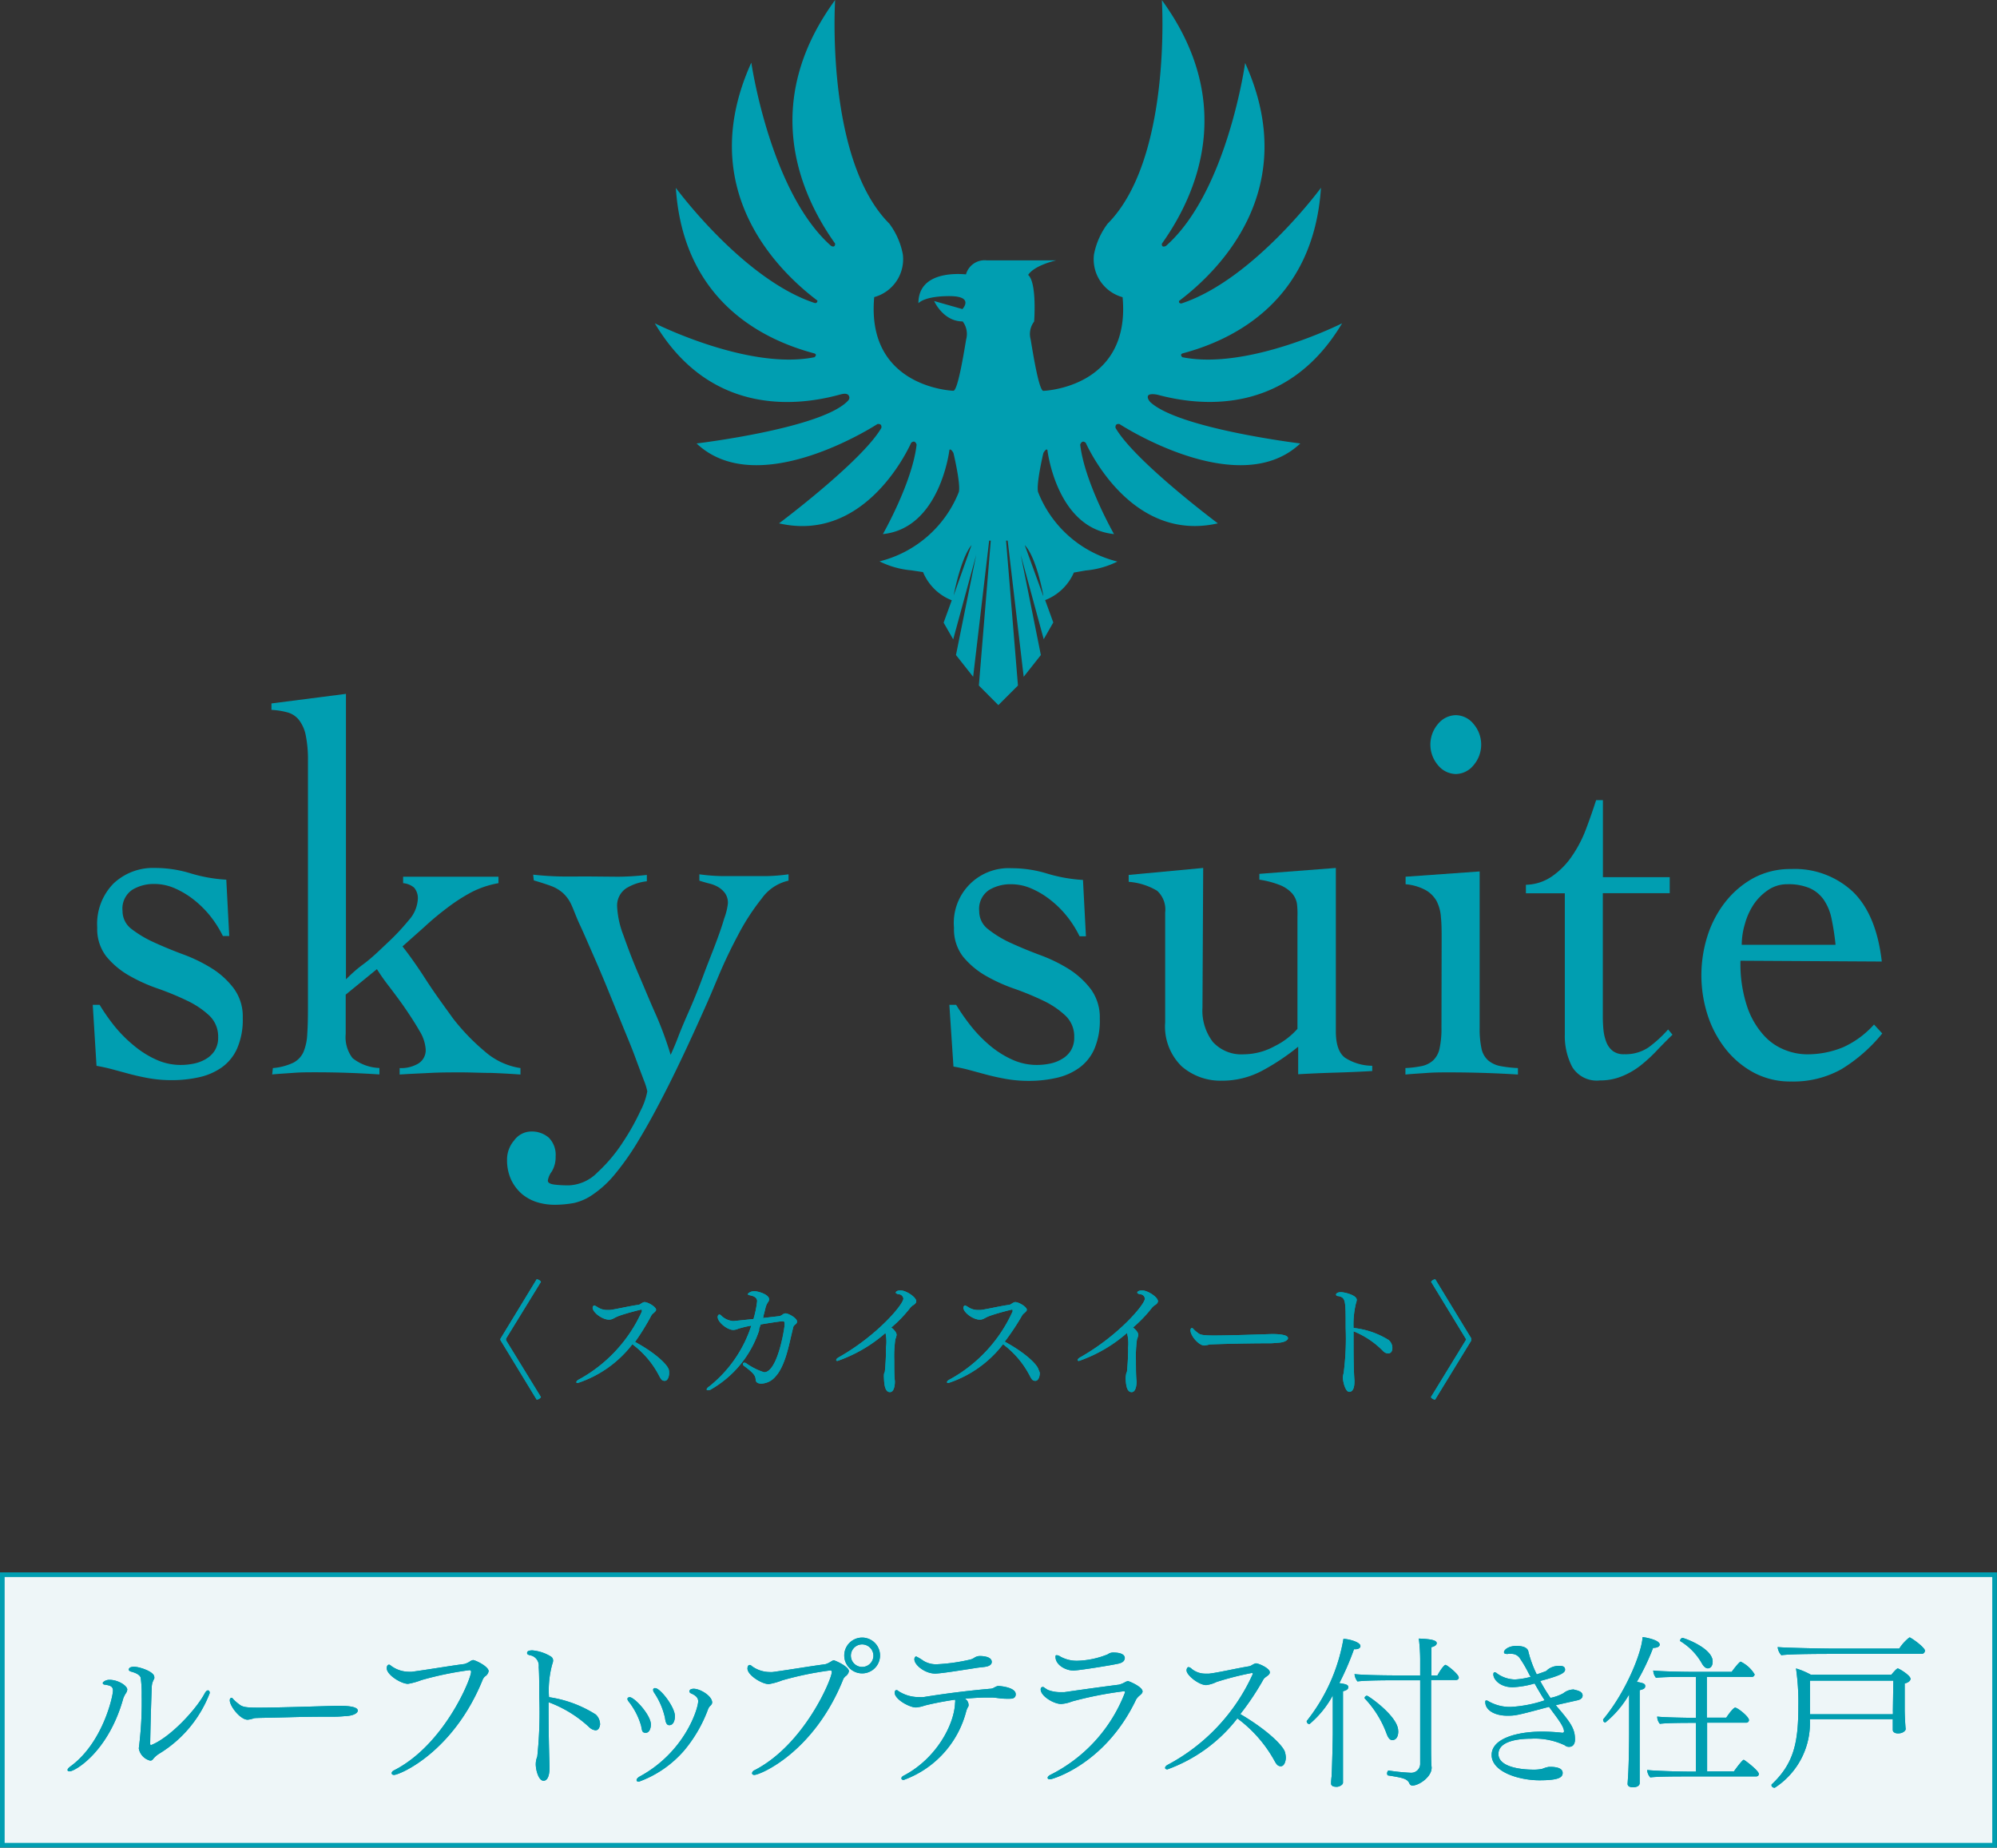 <svg xmlns="http://www.w3.org/2000/svg" viewBox="0 0 223.27 206.53"><rect x="0" y="0" width="223.27" height="206.53" fill="#333333" stroke="none"/><defs><style>.cls-1{fill:#009eb1;}.cls-2{fill:#eef6f8;stroke:#009eb1;stroke-miterlimit:10;stroke-width:0.52px;}</style></defs><g id="レイヤー_2" data-name="レイヤー 2"><g id="レイヤー"><path class="cls-1" d="M10.37,112.32h.77a21.92,21.92,0,0,0,1.71,2.44A15.19,15.19,0,0,0,15,116.9a10.71,10.71,0,0,0,2.45,1.54,6.59,6.59,0,0,0,2.78.6,7.19,7.19,0,0,0,1.44-.15,4.24,4.24,0,0,0,1.34-.51,2.87,2.87,0,0,0,1-.95,2.71,2.71,0,0,0,.38-1.48,3.23,3.23,0,0,0-1-2.44,9.76,9.76,0,0,0-2.48-1.66,31.06,31.06,0,0,0-3.24-1.34A18.53,18.53,0,0,1,14.35,109a9.1,9.1,0,0,1-2.48-2.11,5,5,0,0,1-1-3.21,6.44,6.44,0,0,1,1.83-4.93,6.42,6.42,0,0,1,4.6-1.73,13.48,13.48,0,0,1,4,.6,17.11,17.11,0,0,0,4,.71l.33,6.3h-.71a12.46,12.46,0,0,0-1.36-2.17,11.38,11.38,0,0,0-1.83-1.84,9.75,9.75,0,0,0-2.15-1.31,5.7,5.7,0,0,0-2.34-.5,4.61,4.61,0,0,0-2.45.65,2.54,2.54,0,0,0-1.09,2.38,2.51,2.51,0,0,0,1,2,12.5,12.5,0,0,0,2.48,1.48c1,.46,2.06.9,3.24,1.34a17.38,17.38,0,0,1,3.24,1.57,9.12,9.12,0,0,1,2.48,2.26,5.27,5.27,0,0,1,1,3.3,8,8,0,0,1-.63,3.41,5.14,5.14,0,0,1-1.71,2.11,7,7,0,0,1-2.53,1.1,13.85,13.85,0,0,1-3.08.33,14.57,14.57,0,0,1-2.51-.21c-.8-.14-1.55-.31-2.26-.5l-2-.54c-.62-.16-1.16-.27-1.63-.35Z"/><path class="cls-1" d="M30.51,119.39a6.65,6.65,0,0,0,2.26-.59,2.5,2.5,0,0,0,1.15-1.19,5.77,5.77,0,0,0,.43-2c.06-.81.08-1.81.08-3V85.05a13.57,13.57,0,0,0-.24-2.82,4.15,4.15,0,0,0-.74-1.72,2.46,2.46,0,0,0-1.28-.87,8.36,8.36,0,0,0-1.82-.29v-.72l8.33-1.07v31.91c.4-.39,1-1,1.94-1.69s1.79-1.53,2.69-2.38a25.52,25.52,0,0,0,2.4-2.55,3.85,3.85,0,0,0,1-2.29,1.82,1.82,0,0,0-.41-1.34,2.19,2.19,0,0,0-1.23-.5V98H55.73v.72a10.68,10.68,0,0,0-3,1A20,20,0,0,0,50,101.48a31.42,31.42,0,0,0-2.53,2.11L45,105.79q1.26,1.6,2.67,3.8c.95,1.47,2,2.89,3,4.28a24,24,0,0,0,3.52,3.65,7.79,7.79,0,0,0,4,1.87v.72q-1.64-.12-3.3-.18c-1.1,0-2.22-.06-3.35-.06s-2.3,0-3.43.06-2.27.1-3.43.18v-.72a3.76,3.76,0,0,0,1.91-.41,1.75,1.75,0,0,0,1-1.73,4.48,4.48,0,0,0-.68-2c-.46-.81-1-1.64-1.58-2.49s-1.21-1.68-1.83-2.5a22.84,22.84,0,0,1-1.36-1.93l-3.49,2.85v4.4a3.84,3.84,0,0,0,.77,2.7,5.1,5.1,0,0,0,3,1.1v.72q-1.8-.12-3.57-.18t-3.57-.06c-.84,0-1.64,0-2.42.06s-1.59.1-2.43.18Z"/><path class="cls-1" d="M59.61,97.77c1.09.12,2.1.18,3,.2s2,0,3.07,0L69,98c1.12,0,2.23-.08,3.32-.2v.71a5.56,5.56,0,0,0-2.29.77A2.32,2.32,0,0,0,69,101.39a10.23,10.23,0,0,0,.71,3.18c.47,1.33,1,2.75,1.66,4.28s1.29,3.08,2,4.66a40.47,40.47,0,0,1,1.61,4.4c.18-.4.46-1,.84-2s.82-2,1.31-3.12,1-2.39,1.47-3.66.95-2.45,1.37-3.56.76-2.08,1-2.91a7,7,0,0,0,.41-1.67,1.86,1.86,0,0,0-.3-1.12,2.56,2.56,0,0,0-.74-.69,3.58,3.58,0,0,0-1-.41c-.4-.1-.78-.21-1.15-.33v-.71a21.22,21.22,0,0,0,2.51.2c.84,0,1.69,0,2.56,0s1.65,0,2.45,0a20.73,20.73,0,0,0,2.45-.2v.71a5,5,0,0,0-3,2,25.31,25.31,0,0,0-2.67,4.13c-.82,1.54-1.54,3.06-2.16,4.54s-1.09,2.59-1.41,3.3q-2.3,5.18-4.14,8.85c-1.24,2.46-2.35,4.51-3.35,6.15a29.46,29.46,0,0,1-2.73,3.9,11.61,11.61,0,0,1-2.34,2.16,6,6,0,0,1-2.18,1,12.16,12.16,0,0,1-2.2.2,6.76,6.76,0,0,1-1.94-.29,5,5,0,0,1-1.69-.92,4.9,4.9,0,0,1-1.2-1.58,5.23,5.23,0,0,1-.46-2.26,3.26,3.26,0,0,1,.79-2.14,2.39,2.39,0,0,1,1.88-1,2.9,2.9,0,0,1,2,.69,2.72,2.72,0,0,1,.76,2.11,3.1,3.1,0,0,1-.44,1.69,2.21,2.21,0,0,0-.43,1c0,.24.26.39.79.45s1,.08,1.55.08a4.74,4.74,0,0,0,3.21-1.45,17.45,17.45,0,0,0,2.81-3.33,26.13,26.13,0,0,0,2-3.56,7.64,7.64,0,0,0,.76-2.17,6.85,6.85,0,0,0-.38-1.22c-.26-.69-.6-1.58-1-2.67s-.92-2.31-1.47-3.66-1.09-2.68-1.63-4-1.09-2.61-1.64-3.86-1-2.31-1.41-3.18-.67-1.64-.93-2.2a4.07,4.07,0,0,0-.92-1.33,4.14,4.14,0,0,0-1.31-.81c-.51-.19-1.18-.41-2-.65Z"/><path class="cls-1" d="M106.14,112.32h.76a23.33,23.33,0,0,0,1.71,2.44,15.19,15.19,0,0,0,2.1,2.14,10.71,10.71,0,0,0,2.45,1.54,6.59,6.59,0,0,0,2.78.6,7.36,7.36,0,0,0,1.45-.15,4.18,4.18,0,0,0,1.33-.51,2.78,2.78,0,0,0,1-.95,2.71,2.71,0,0,0,.38-1.48,3.19,3.19,0,0,0-1-2.44,9.7,9.7,0,0,0-2.47-1.66,32.2,32.2,0,0,0-3.25-1.34,18.53,18.53,0,0,1-3.24-1.48,9.25,9.25,0,0,1-2.48-2.11,5,5,0,0,1-1-3.21,6.12,6.12,0,0,1,6.42-6.66,13.48,13.48,0,0,1,4,.6,17.2,17.2,0,0,0,4,.71l.33,6.3h-.71a11.89,11.89,0,0,0-1.36-2.17,11,11,0,0,0-1.83-1.84,9.52,9.52,0,0,0-2.15-1.31,5.66,5.66,0,0,0-2.34-.5,4.61,4.61,0,0,0-2.45.65,2.54,2.54,0,0,0-1.09,2.38,2.5,2.5,0,0,0,1,2A12,12,0,0,0,113,105.4c1,.46,2.06.9,3.24,1.34a17.38,17.38,0,0,1,3.24,1.57,9.42,9.42,0,0,1,2.48,2.26,5.33,5.33,0,0,1,1,3.3,8,8,0,0,1-.62,3.41,5.16,5.16,0,0,1-1.72,2.11,6.91,6.91,0,0,1-2.53,1.1,13.79,13.79,0,0,1-3.08.33,14.37,14.37,0,0,1-2.5-.21c-.8-.14-1.56-.31-2.27-.5l-2-.54c-.62-.16-1.17-.27-1.64-.35Z"/><path class="cls-1" d="M134.44,112.62a5.76,5.76,0,0,0,1.17,3.86,4.32,4.32,0,0,0,3.46,1.37,7.29,7.29,0,0,0,3.46-.92,8.22,8.22,0,0,0,2.53-1.93V102.46A9.17,9.17,0,0,0,145,101a2.37,2.37,0,0,0-.55-1.15,3.67,3.67,0,0,0-1.31-.9,10.22,10.22,0,0,0-2.34-.62v-.65l8.55-.66v18.24c0,1.51.36,2.51,1.07,3a5.68,5.68,0,0,0,3,.87v.59c-1.38.08-2.77.14-4.16.18s-2.77.1-4.12.18V117a25.33,25.33,0,0,1-4,2.67,9.47,9.47,0,0,1-4.55,1.13,6.61,6.61,0,0,1-4.47-1.6,6.21,6.21,0,0,1-1.85-4.94V102a2.84,2.84,0,0,0-.9-2.43,7.29,7.29,0,0,0-3.18-1v-.77l8.33-.78Z"/><path class="cls-1" d="M161.18,105.07c0-.95,0-1.79-.08-2.52a4.59,4.59,0,0,0-.49-1.84,3.27,3.27,0,0,0-1.23-1.22,5.73,5.73,0,0,0-2.23-.65V98l8.28-.59v17.47a10.41,10.41,0,0,0,.21,2.35,2.43,2.43,0,0,0,.74,1.3,3,3,0,0,0,1.33.63,14,14,0,0,0,2,.23v.72q-1.9-.12-3.84-.18t-3.84-.06c-.84,0-1.65,0-2.45.06s-1.62.1-2.45.18v-.72a12.09,12.09,0,0,0,1.85-.23,2.74,2.74,0,0,0,1.25-.63,2.54,2.54,0,0,0,.71-1.3,10.33,10.33,0,0,0,.22-2.35Zm1.58-25.13a2.6,2.6,0,0,1,2,1,3.54,3.54,0,0,1,0,4.58,2.6,2.6,0,0,1-2,1,2.64,2.64,0,0,1-2-1,3.54,3.54,0,0,1,0-4.58A2.64,2.64,0,0,1,162.76,79.94Z"/><path class="cls-1" d="M170.6,99.85V98.9a5.3,5.3,0,0,0,3-1,8.66,8.66,0,0,0,2.18-2.25,13.93,13.93,0,0,0,1.55-3c.42-1.11.79-2.18,1.12-3.21h.76v8.61h7.47v1.79H179.2v13.84a15.16,15.16,0,0,0,.08,1.52,5.18,5.18,0,0,0,.33,1.33,2.29,2.29,0,0,0,.71.95,2,2,0,0,0,1.28.36,4.6,4.6,0,0,0,2.72-.77,13.82,13.82,0,0,0,2.18-2l.49.59c-.61.59-1.21,1.2-1.79,1.81a16.74,16.74,0,0,1-1.83,1.67,8.52,8.52,0,0,1-2.07,1.18,6.39,6.39,0,0,1-2.42.45,3.21,3.21,0,0,1-3.11-1.52,7.49,7.49,0,0,1-.82-3.59V99.85Z"/><path class="cls-1" d="M194.59,107.39a15.09,15.09,0,0,0,.74,5.11,9.11,9.11,0,0,0,1.85,3.21,6.21,6.21,0,0,0,2.4,1.66,6.76,6.76,0,0,0,2.37.48,10.43,10.43,0,0,0,4.14-.8,10.33,10.33,0,0,0,3.43-2.53l.92,1a17.91,17.91,0,0,1-4.57,4,11,11,0,0,1-5.61,1.37,8.69,8.69,0,0,1-4.2-1,10.14,10.14,0,0,1-3.16-2.67,12.13,12.13,0,0,1-2-3.81,14.54,14.54,0,0,1,0-8.79,12.08,12.08,0,0,1,2-3.8,10.31,10.31,0,0,1,3.16-2.68,8.69,8.69,0,0,1,4.2-1,9.5,9.5,0,0,1,6.92,2.56c1.74,1.7,2.81,4.3,3.21,7.78Zm10.63-1.78a27.57,27.57,0,0,0-.44-2.88,5.79,5.79,0,0,0-.87-2.14,3.81,3.81,0,0,0-1.58-1.31,6.07,6.07,0,0,0-2.51-.44,3.74,3.74,0,0,0-2.1.62,6,6,0,0,0-1.63,1.6,7.53,7.53,0,0,0-1,2.2,8.29,8.29,0,0,0-.36,2.35Z"/><path class="cls-1" d="M60,156.45l-4-6.57a.35.35,0,0,1-.06-.16.28.28,0,0,1,.06-.15L60,143a.64.64,0,0,1,.48.28l-3.9,6.35a.31.31,0,0,0,0,.09.26.26,0,0,0,0,.1l3.9,6.35A.64.64,0,0,1,60,156.45Z"/><path class="cls-1" d="M74.81,153.46c0,.44-.17.89-.49.89s-.42-.18-.62-.55a10.25,10.25,0,0,0-3-3.54,12.71,12.71,0,0,1-6.1,4.33c-.1,0-.16,0-.16-.1s.1-.2.32-.31a16.3,16.3,0,0,0,7-7.58.23.23,0,0,0,0-.11c0-.07,0-.1-.08-.1s-2,.49-2.65.77c-.38.16-.57.35-.94.35-.77,0-1.83-.82-1.83-1.33a.27.27,0,0,1,.18-.26s.06,0,.35.18a1.91,1.91,0,0,0,1.11.33h.29c.79-.1,2.06-.42,3.22-.58a.77.77,0,0,0,.28-.15c.24-.15.33-.15.38-.15.39,0,1.28.54,1.28.85,0,.07,0,.15-.38.46a.9.9,0,0,0-.15.19A27.37,27.37,0,0,1,71,150c2.2,1.19,3.63,2.51,3.78,3.13A1.57,1.57,0,0,1,74.81,153.46Z"/><path class="cls-1" d="M88.69,148.34c-.07.28-.19.81-.28,1.17-.32,1.43-.78,3.37-1.72,4.37a2.17,2.17,0,0,1-1.55.78c-.14,0-.62,0-.65-.42s-.12-.68-1.27-1.53a.3.3,0,0,1-.16-.24c0-.1.07-.15.17-.15a.35.35,0,0,1,.2.07,7.2,7.2,0,0,0,2,1c1.47,0,2.24-4.64,2.29-5.26v-.19c0-.2-.07-.25-.22-.25-.32,0-2.32.33-2.46.36-.06.18-.11.34-.17.5l0,.17a11.91,11.91,0,0,1-5.35,6.57.65.65,0,0,1-.35.11c-.1,0-.16,0-.16-.09s.09-.2.28-.33A14.29,14.29,0,0,0,84,148.18a11.68,11.68,0,0,0-1.47.35,1.44,1.44,0,0,1-.54.13c-.69,0-1.75-.87-1.75-1.44,0-.13.05-.28.21-.28a.35.35,0,0,1,.19.12,2.13,2.13,0,0,0,1.36.61l2.24-.23a11,11,0,0,0,.41-2c0-.51-.65-.62-.8-.65s-.24-.07-.24-.14.3-.32.72-.32,1.66.36,1.66.91a.53.53,0,0,1-.1.28,1.91,1.91,0,0,0-.32.74c-.08.27-.1.47-.21.79,0,.07,0,.21-.08.28l0,0,1.92-.22a2.12,2.12,0,0,0,.35-.21.54.54,0,0,1,.28-.09c.33,0,1.28.53,1.28.91a.36.36,0,0,1-.1.25C88.86,148.1,88.74,148.18,88.69,148.34Z"/><path class="cls-1" d="M102.44,145.45c0,.16-.12.32-.42.49a2.61,2.61,0,0,0-.24.23,14.83,14.83,0,0,1-2.13,2.22c.14.1.59.48.59.82a1.69,1.69,0,0,1-.14.49,13.9,13.9,0,0,0-.12,2.36c0,.87,0,1.78.07,2.32v.09c0,.05,0,1.14-.55,1.14s-.64-.81-.67-1.57a2.7,2.7,0,0,1,0-.41c0-.11.09-.26.1-.33a26.8,26.8,0,0,0,.13-2.72A4.51,4.51,0,0,0,99,149a16.17,16.17,0,0,1-5.35,3.12c-.1,0-.16,0-.16-.1s.11-.21.37-.35c4.26-2.43,7.14-5.87,7.14-6.51a.54.54,0,0,0-.45-.48c-.15,0-.4-.09-.4-.19s.14-.25.57-.25C101.35,144.28,102.44,145,102.44,145.45Z"/><path class="cls-1" d="M116.25,153.46c0,.44-.17.89-.49.89s-.42-.18-.62-.55a10.25,10.25,0,0,0-3-3.54,12.71,12.71,0,0,1-6.1,4.33c-.1,0-.16,0-.16-.1s.1-.2.33-.31a16.32,16.32,0,0,0,7-7.58.23.23,0,0,0,0-.11c0-.07,0-.1-.08-.1s-2,.49-2.65.77c-.38.16-.57.35-.93.35-.78,0-1.84-.82-1.84-1.33a.27.27,0,0,1,.18-.26s.06,0,.35.18a1.91,1.91,0,0,0,1.11.33h.29c.79-.1,2.06-.42,3.22-.58a.77.77,0,0,0,.28-.15c.24-.15.33-.15.38-.15.4,0,1.28.54,1.28.85,0,.07,0,.15-.38.46a.9.9,0,0,0-.15.19,27.37,27.37,0,0,1-1.94,2.92c2.2,1.19,3.63,2.51,3.78,3.13A1.57,1.57,0,0,1,116.25,153.46Z"/><path class="cls-1" d="M129.46,145.45c0,.16-.12.32-.42.49a2.61,2.61,0,0,0-.24.23,14.83,14.83,0,0,1-2.13,2.22c.14.1.59.48.59.82a1.69,1.69,0,0,1-.14.49,13.9,13.9,0,0,0-.12,2.36c0,.87,0,1.78.07,2.32v.09c0,.05,0,1.14-.55,1.14s-.64-.81-.67-1.57a2.7,2.7,0,0,1,.05-.41c0-.11.09-.26.1-.33a26.8,26.8,0,0,0,.13-2.72A4.51,4.51,0,0,0,126,149a16.17,16.17,0,0,1-5.35,3.12c-.1,0-.16,0-.16-.1s.11-.21.37-.35c4.25-2.43,7.14-5.87,7.14-6.51a.54.54,0,0,0-.45-.48c-.15,0-.4-.09-.4-.19s.14-.25.57-.25C128.37,144.28,129.46,145,129.46,145.45Z"/><path class="cls-1" d="M144,149.58c0,.23-.41.47-1.05.51-.09,0-.59.06-.94.06-3.32,0-6.75.12-6.81.14a2.74,2.74,0,0,1-.56.11c-.6,0-1.54-1.07-1.54-1.7,0-.14.06-.25.15-.25a.21.21,0,0,1,.17.1,3.58,3.58,0,0,0,.55.47c.24.21.69.26,1.76.26,1.91,0,5.44-.13,6.49-.16C142.86,149.12,144,149.17,144,149.58Z"/><path class="cls-1" d="M155.2,151.29a.84.84,0,0,1-.56-.26,9.66,9.66,0,0,0-3.31-2.22v.59c0,1.71,0,3.62.1,4.91v.11c0,.61-.13,1.16-.58,1.16s-.71-1.19-.71-1.57a1.64,1.64,0,0,1,.08-.5,30,30,0,0,0,.23-5.06c0-3.11,0-3.39-.8-3.57-.21,0-.28-.11-.28-.18s.12-.26.54-.26,1.78.33,1.78.86a1.39,1.39,0,0,1-.09.38,10,10,0,0,0-.27,2.76,9.24,9.24,0,0,1,3.93,1.35,1.16,1.16,0,0,1,.41.9C155.67,151.13,155.42,151.29,155.2,151.29Z"/><path class="cls-1" d="M160.45,156.45a.62.62,0,0,1-.47-.28l3.89-6.35a.13.13,0,0,0,0-.19L160,143.28a.62.62,0,0,1,.47-.28l4,6.57a.21.21,0,0,1,0,.15.25.25,0,0,1,0,.16Z"/><path class="cls-1" d="M60,156.45l-4-6.57a.35.35,0,0,1-.06-.16.28.28,0,0,1,.06-.15L60,143a.64.64,0,0,1,.48.28l-3.9,6.35a.31.31,0,0,0,0,.09.26.26,0,0,0,0,.1l3.9,6.35A.64.64,0,0,1,60,156.45Z"/><path class="cls-1" d="M74.81,153.46c0,.44-.17.89-.49.89s-.42-.18-.62-.55a10.25,10.25,0,0,0-3-3.54,12.71,12.71,0,0,1-6.1,4.33c-.1,0-.16,0-.16-.1s.1-.2.32-.31a16.3,16.3,0,0,0,7-7.58.23.23,0,0,0,0-.11c0-.07,0-.1-.08-.1s-2,.49-2.65.77c-.38.16-.57.35-.94.35-.77,0-1.83-.82-1.83-1.33a.27.27,0,0,1,.18-.26s.06,0,.35.18a1.91,1.91,0,0,0,1.11.33h.29c.79-.1,2.06-.42,3.22-.58a.77.77,0,0,0,.28-.15c.24-.15.33-.15.38-.15.39,0,1.28.54,1.28.85,0,.07,0,.15-.38.46a.9.9,0,0,0-.15.19A27.37,27.37,0,0,1,71,150c2.2,1.19,3.63,2.51,3.78,3.13A1.57,1.57,0,0,1,74.81,153.46Z"/><path class="cls-1" d="M88.69,148.34c-.07.28-.19.81-.28,1.17-.32,1.43-.78,3.37-1.72,4.37a2.17,2.17,0,0,1-1.55.78c-.14,0-.62,0-.65-.42s-.12-.68-1.27-1.53a.3.3,0,0,1-.16-.24c0-.1.07-.15.17-.15a.35.35,0,0,1,.2.07,7.2,7.2,0,0,0,2,1c1.47,0,2.24-4.64,2.29-5.26v-.19c0-.2-.07-.25-.22-.25-.32,0-2.32.33-2.46.36-.06.18-.11.34-.17.5l0,.17a11.91,11.91,0,0,1-5.35,6.57.65.65,0,0,1-.35.11c-.1,0-.16,0-.16-.09s.09-.2.28-.33A14.29,14.29,0,0,0,84,148.18a11.68,11.68,0,0,0-1.47.35,1.44,1.44,0,0,1-.54.13c-.69,0-1.75-.87-1.75-1.44,0-.13.05-.28.21-.28a.35.35,0,0,1,.19.12,2.13,2.13,0,0,0,1.36.61l2.24-.23a11,11,0,0,0,.41-2c0-.51-.65-.62-.8-.65s-.24-.07-.24-.14.3-.32.72-.32,1.66.36,1.66.91a.53.53,0,0,1-.1.28,1.91,1.91,0,0,0-.32.74c-.08.27-.1.47-.21.79,0,.07,0,.21-.08.28l0,0,1.92-.22a2.12,2.12,0,0,0,.35-.21.54.54,0,0,1,.28-.09c.33,0,1.28.53,1.28.91a.36.36,0,0,1-.1.25C88.86,148.1,88.74,148.18,88.69,148.34Z"/><path class="cls-1" d="M102.44,145.45c0,.16-.12.32-.42.49a2.61,2.61,0,0,0-.24.23,14.83,14.83,0,0,1-2.13,2.22c.14.1.59.48.59.82a1.69,1.69,0,0,1-.14.49,13.9,13.9,0,0,0-.12,2.36c0,.87,0,1.78.07,2.32v.09c0,.05,0,1.14-.55,1.14s-.64-.81-.67-1.57a2.7,2.7,0,0,1,0-.41c0-.11.09-.26.1-.33a26.8,26.8,0,0,0,.13-2.72A4.51,4.51,0,0,0,99,149a16.17,16.17,0,0,1-5.35,3.12c-.1,0-.16,0-.16-.1s.11-.21.37-.35c4.26-2.43,7.14-5.87,7.14-6.51a.54.54,0,0,0-.45-.48c-.15,0-.4-.09-.4-.19s.14-.25.57-.25C101.35,144.28,102.44,145,102.44,145.45Z"/><path class="cls-1" d="M116.25,153.46c0,.44-.17.89-.49.89s-.42-.18-.62-.55a10.25,10.25,0,0,0-3-3.54,12.71,12.71,0,0,1-6.1,4.33c-.1,0-.16,0-.16-.1s.1-.2.33-.31a16.32,16.32,0,0,0,7-7.58.23.23,0,0,0,0-.11c0-.07,0-.1-.08-.1s-2,.49-2.65.77c-.38.16-.57.35-.93.35-.78,0-1.84-.82-1.84-1.33a.27.27,0,0,1,.18-.26s.06,0,.35.18a1.91,1.91,0,0,0,1.11.33h.29c.79-.1,2.06-.42,3.22-.58a.77.77,0,0,0,.28-.15c.24-.15.33-.15.38-.15.4,0,1.28.54,1.28.85,0,.07,0,.15-.38.46a.9.9,0,0,0-.15.19,27.37,27.37,0,0,1-1.94,2.92c2.2,1.19,3.63,2.51,3.78,3.13A1.57,1.57,0,0,1,116.25,153.46Z"/><path class="cls-1" d="M129.46,145.45c0,.16-.12.32-.42.49a2.61,2.61,0,0,0-.24.23,14.83,14.83,0,0,1-2.13,2.22c.14.1.59.48.59.82a1.69,1.69,0,0,1-.14.49,13.9,13.9,0,0,0-.12,2.36c0,.87,0,1.78.07,2.32v.09c0,.05,0,1.14-.55,1.14s-.64-.81-.67-1.57a2.7,2.7,0,0,1,.05-.41c0-.11.09-.26.1-.33a26.8,26.8,0,0,0,.13-2.72A4.51,4.51,0,0,0,126,149a16.17,16.17,0,0,1-5.35,3.12c-.1,0-.16,0-.16-.1s.11-.21.37-.35c4.25-2.43,7.14-5.87,7.14-6.51a.54.54,0,0,0-.45-.48c-.15,0-.4-.09-.4-.19s.14-.25.57-.25C128.37,144.28,129.46,145,129.46,145.45Z"/><path class="cls-1" d="M144,149.58c0,.23-.41.47-1.05.51-.09,0-.59.06-.94.06-3.32,0-6.75.12-6.81.14a2.74,2.74,0,0,1-.56.11c-.6,0-1.54-1.07-1.54-1.7,0-.14.06-.25.15-.25a.21.21,0,0,1,.17.1,3.58,3.58,0,0,0,.55.47c.24.21.69.26,1.76.26,1.91,0,5.44-.13,6.49-.16C142.86,149.12,144,149.17,144,149.58Z"/><path class="cls-1" d="M155.2,151.29a.84.84,0,0,1-.56-.26,9.66,9.66,0,0,0-3.31-2.22v.59c0,1.71,0,3.62.1,4.91v.11c0,.61-.13,1.16-.58,1.16s-.71-1.19-.71-1.57a1.64,1.64,0,0,1,.08-.5,30,30,0,0,0,.23-5.06c0-3.11,0-3.39-.8-3.57-.21,0-.28-.11-.28-.18s.12-.26.54-.26,1.78.33,1.78.86a1.39,1.39,0,0,1-.09.38,10,10,0,0,0-.27,2.76,9.24,9.24,0,0,1,3.93,1.35,1.16,1.16,0,0,1,.41.9C155.67,151.13,155.42,151.29,155.2,151.29Z"/><path class="cls-1" d="M160.45,156.45a.62.62,0,0,1-.47-.28l3.89-6.35a.13.13,0,0,0,0-.19L160,143.28a.62.62,0,0,1,.47-.28l4,6.57a.21.21,0,0,1,0,.15.25.25,0,0,1,0,.16Z"/><path class="cls-1" d="M121.37,63.77a9.91,9.91,0,0,0,3.56-1A12.83,12.83,0,0,1,116.06,55c-.23-.9.59-4.36.59-4.36s.28-.53.45-.36c0,0,1,8.77,7.45,9.42,0,0-3.29-5.77-3.78-10,0,0,.18-.59.62-.2h0c.65,1.41,5.49,11.11,14.77,9,0,0-9.29-6.94-11.44-10.67,0-.05-.09-.51.44-.43,0,0,13.3,8.7,20.22,2.17,0,0-13.57-1.65-16.77-4.62-.1-.11-.39-.47-.25-.72s.8-.17,1.12-.09h0c5,1.34,14.5,2.18,20.57-8,0,0-10.48,5.28-17.86,3.79,0,0-.36-.32.07-.44h0c5.88-1.57,14.6-6,15.43-18.5,0,0-7.54,10.28-15.6,12.93-.07,0-.32,0-.27-.28h0c4.52-3.41,13.75-12.54,7.39-26.6,0,0-2,14.4-8.84,20.44,0,0-.51.3-.47-.24h0c4-5.61,8.34-15.78,0-27.23,0,0,1.14,17.77-6.07,25a8.34,8.34,0,0,0-1.52,3.43,4.39,4.39,0,0,0,3.2,4.78c.93,10.16-8.86,10.47-8.86,10.47-.5,0-1.19-4.39-1.42-5.75a2.3,2.3,0,0,1,.39-2s.33-4.35-.67-5.21c.73-1.11,3.16-1.63,3.16-1.63h-7.83A2.16,2.16,0,0,0,108,30.67c-1.19-.11-5.32-.25-5.32,3.23,0,0,.61-.8,3.46-.8s1.46,1.45,1.46,1.45l-3.16-.9s1,2.28,3.19,2.28a2.3,2.3,0,0,1,.39,2c-.23,1.36-.93,5.75-1.43,5.75,0,0-9.78-.31-8.85-10.47a4.39,4.39,0,0,0,3.2-4.78A8.3,8.3,0,0,0,99.43,25c-7.2-7.21-6.06-25-6.06-25-8.36,11.45-4,21.62,0,27.23h0c0,.54-.46.25-.47.24C86.09,21.43,84,7,84,7c-6.37,14.06,2.87,23.19,7.39,26.6h0c0,.27-.2.28-.27.28C83.1,31.27,75.56,21,75.56,21,76.39,33.5,85.1,37.92,91,39.49h0c.42.12.11.4.06.44-7.37,1.49-17.85-3.79-17.85-3.79,6.07,10.19,15.57,9.35,20.57,8h0c.32-.08.91-.28,1.12.09s-.15.61-.25.72c-3.19,3-16.77,4.62-16.77,4.62,6.92,6.53,20.22-2.17,20.22-2.17.53-.08.45.38.44.43-2.16,3.73-11.44,10.67-11.44,10.67,9.28,2.13,14.12-7.58,14.77-9h0c.44-.39.6.16.61.2-.48,4.24-3.77,10-3.77,10,6.41-.65,7.44-9.42,7.44-9.42.18-.17.45.36.45.36s.83,3.46.6,4.36a12.88,12.88,0,0,1-8.87,7.75,9.89,9.89,0,0,0,3.55,1l1.32.2a5.74,5.74,0,0,0,3.21,3.15l-.91,2.5,1.07,1.87,2.57-9.44-2.26,11.19,1.92,2.43,1.79-15.22h.18l-1.33,16.2,2.18,2.19,2.19-2.19-1.33-16.2h.18l1.79,15.22,1.92-2.43L114.12,62l2.57,9.45,1.07-1.87-.91-2.5A5.78,5.78,0,0,0,120.06,64Zm-14.75,2.8c.25-1.31,1-4.45,2-5.64Zm10,0-2.05-5.64C115.69,62.12,116.4,65.26,116.65,66.57Z"/></g><g id="テキスト"><rect class="cls-2" x="0.26" y="176.02" width="222.74" height="30.24"/><path class="cls-1" d="M13.79,189.82c-1.68,6.05-5.44,8.18-6,8.18-.15,0-.24-.06-.24-.15s.09-.22.31-.39c3.61-2.61,4.77-7.82,4.77-8.49,0-.5-.37-.57-.9-.66-.17,0-.24-.1-.24-.19s.31-.35.74-.35c1,0,2,.67,2,1.09a.89.89,0,0,1-.19.46A3.54,3.54,0,0,0,13.79,189.82ZM17.84,196a2.74,2.74,0,0,0-.76.67.36.36,0,0,1-.29.13,1.71,1.71,0,0,1-1.26-1.3.38.38,0,0,1,0-.16,40.13,40.13,0,0,0,.31-5.81,13,13,0,0,0-.11-2c-.15-.47-1-.65-1.11-.69s-.22-.11-.22-.2c0-.3.41-.33.59-.33.61,0,2.26.55,2.26,1.14a.53.53,0,0,1,0,.17,4.1,4.1,0,0,0-.22.5,2.58,2.58,0,0,0-.06.37c-.09,2.2-.15,4.77-.18,6.38,0,.16.05.2.09.2h0c2.14-.83,5.06-4,6-5.77.13-.24.26-.35.37-.35s.2.11.2.3A13.62,13.62,0,0,1,17.84,196Z"/><path class="cls-1" d="M40,191.21c0,.28-.48.56-1.27.61-.12,0-.76.07-1.23.07-1.12,0-3,0-5.08.06s-3.88.07-4,.11a3,3,0,0,1-.73.17c-.83,0-2-1.52-2-2.17,0-.16.08-.27.17-.27s.11,0,.19.11a4.92,4.92,0,0,0,.72.63c.37.31.9.35,2.16.35,2.35,0,7.31-.17,8.82-.21C38.45,190.67,40,190.69,40,191.21Z"/><path class="cls-1" d="M54.63,186.81a.87.87,0,0,1-.39.57,1,1,0,0,0-.26.34c-3.29,8.15-9.3,10.68-9.93,10.68-.17,0-.26-.09-.26-.2s.09-.24.3-.33c5.56-2.85,8.58-10.19,8.58-11a.17.17,0,0,0-.19-.18,36.89,36.89,0,0,0-5.36,1.11,7.79,7.79,0,0,1-1.5.42c-.77,0-2.38-1-2.38-1.74,0-.22.09-.4.24-.4a.25.25,0,0,1,.2.09,3.36,3.36,0,0,0,2,.7,2.42,2.42,0,0,0,.37,0c2-.27,4.1-.64,5.88-.87a2.4,2.4,0,0,0,.59-.27.89.89,0,0,1,.37-.17C53.15,185.57,54.63,186.27,54.63,186.81Z"/><path class="cls-1" d="M66.58,193.41a1.16,1.16,0,0,1-.69-.33,13.56,13.56,0,0,0-4.56-2.81v.79c0,2.22.05,4.74.11,6.36v.13c0,1.06-.28,1.5-.67,1.5-.55,0-.87-1.18-.87-1.85a2.31,2.31,0,0,1,.17-.85,47.25,47.25,0,0,0,.22-6.73c0-1.26,0-2.44-.06-3.29a1.18,1.18,0,0,0-1-1.31c-.22-.06-.3-.13-.3-.23s0-.31.6-.31a4.73,4.73,0,0,1,2.05.68.52.52,0,0,1,.26.45,1.1,1.1,0,0,1-.09.39,11,11,0,0,0-.37,3.71,13.31,13.31,0,0,1,5.23,1.94,1.53,1.53,0,0,1,.48,1.13C67,193.3,66.78,193.41,66.58,193.41Z"/><path class="cls-1" d="M72.77,192.76c0,.41-.16.93-.57.93s-.41-.2-.52-.78a7.89,7.89,0,0,0-1.4-2.72.54.54,0,0,1-.13-.27c0-.12.07-.19.24-.21C70.94,189.71,72.77,191.71,72.77,192.76Zm6.85-2.46c0,.17-.1.28-.3.47a1.5,1.5,0,0,0-.2.4,15.57,15.57,0,0,1-2.63,4.5,12.17,12.17,0,0,1-5.07,3.49c-.16,0-.25-.07-.25-.18s.11-.26.33-.39c5.1-2.76,6.56-7.64,6.56-8.42,0-.24-.09-.57-.75-.86-.15-.06-.23-.15-.23-.24,0-.26.32-.3.48-.3C78.29,188.77,79.62,189.58,79.62,190.3Zm-4.16,1.54c0,.33-.11,1-.63,1-.17,0-.39-.07-.48-.81a8.19,8.19,0,0,0-1.22-2.83.58.58,0,0,1-.11-.3.19.19,0,0,1,.22-.2C73.79,188.66,75.46,190.8,75.46,191.84Z"/><path class="cls-1" d="M94.91,186.81a.87.87,0,0,1-.39.57c-.18.19-.22.24-.25.34C91,195.87,85,198.4,84.33,198.4c-.16,0-.25-.09-.25-.2a.44.44,0,0,1,.29-.33C89.94,195,93,187.68,93,186.9a.16.16,0,0,0-.18-.18,36.73,36.73,0,0,0-5.37,1.11,7.53,7.53,0,0,1-1.49.42c-.78,0-2.39-1-2.39-1.74,0-.22.09-.4.24-.4a.24.24,0,0,1,.2.09,3.39,3.39,0,0,0,2,.7,2.42,2.42,0,0,0,.37,0c2-.27,4.11-.64,5.88-.87a2.11,2.11,0,0,0,.59-.27c.12-.06.25-.17.37-.17S94.91,186.27,94.91,186.81Zm1.48.24a2,2,0,1,1,2-2A2,2,0,0,1,96.39,187.05Zm0-3.24a1.26,1.26,0,1,0,1.26,1.26A1.27,1.27,0,0,0,96.37,183.81Z"/><path class="cls-1" d="M113.56,189.38c0,.09,0,.5-.58.5a5.08,5.08,0,0,1-.59,0c-.52,0-.83-.09-1.4-.13-.24,0-.5,0-.76,0-.72,0-1.52.06-2.35.13l0,0a.82.82,0,0,1,.4.59.6.6,0,0,1,0,.24,2.75,2.75,0,0,0-.24.52,11.12,11.12,0,0,1-7,7.73c-.16,0-.26-.07-.26-.18s.08-.21.26-.3c3.67-1.92,5.66-5.73,5.74-8.14a.89.89,0,0,0,0-.35c-1.17.17-2.33.39-3.37.65a4.15,4.15,0,0,1-1,.22c-.74,0-2.38-.91-2.38-1.65,0-.16.07-.29.2-.29a.27.27,0,0,1,.19.09,4.15,4.15,0,0,0,2.38.69,2.89,2.89,0,0,0,.45,0c2.77-.45,5.45-.76,7.45-.93a.92.92,0,0,0,.37-.09c.39-.22.48-.22.57-.22S113.56,188.58,113.56,189.38Zm-2.68-3.61c0,.21-.15.43-.6.52-.27.06-.64.08-1,.13-2.81.44-4.2.65-4.74.65-1.12,0-2.31-.95-2.31-1.59,0-.17.08-.32.21-.32a6.23,6.23,0,0,1,.83.5,2.71,2.71,0,0,0,1.51.37,20.64,20.64,0,0,0,3.72-.53,1.53,1.53,0,0,0,.48-.23,1.17,1.17,0,0,1,.54-.16C110.06,185.11,110.88,185.22,110.88,185.77Z"/><path class="cls-1" d="M127.74,189.07c0,.14-.11.29-.37.49a1.76,1.76,0,0,0-.35.41c-3.44,7.25-9.39,8.92-9.61,8.92s-.28-.08-.28-.17.07-.2.29-.32a17.15,17.15,0,0,0,8.36-9.22c0-.08,0-.13-.15-.13a41.32,41.32,0,0,0-5.78,1.14,3.94,3.94,0,0,1-1.22.28c-.8,0-2.28-.87-2.28-1.63,0-.14.07-.26.19-.26a.21.21,0,0,1,.13,0,5.29,5.29,0,0,0,.49.32,3.89,3.89,0,0,0,1.43.25H119c2.54-.37,4.63-.65,6.11-.84a2.7,2.7,0,0,0,.66-.27,1.09,1.09,0,0,1,.34-.13C126.28,187.94,127.74,188.55,127.74,189.07Zm-2-3.7c0,.2-.13.44-.61.57-.72.18-4.53.79-5.12.79-.89,0-2-.64-2-1.51,0-.15,0-.2.13-.2a.73.73,0,0,1,.39.14,3.75,3.75,0,0,0,1.92.48,9.65,9.65,0,0,0,3.4-.72,1,1,0,0,1,.59-.2C125.67,184.72,125.76,185.16,125.76,185.37Z"/><path class="cls-1" d="M143.76,196.43c0,.48-.2,1-.55,1s-.5-.21-.73-.63a14.74,14.74,0,0,0-4.14-4.72,17.29,17.29,0,0,1-7.82,5.7c-.17,0-.26-.08-.26-.17s.09-.24.31-.35a21.48,21.48,0,0,0,9.51-10.17s0-.08-.15-.08a33.93,33.93,0,0,0-3.92,1,3.63,3.63,0,0,1-1.15.35c-.81,0-2.2-1.09-2.2-1.65,0-.12.06-.36.23-.36a.63.63,0,0,1,.35.2,2.41,2.41,0,0,0,1.59.53h.35c1-.11,3-.58,4.46-.82a1,1,0,0,0,.35-.15c.31-.18.4-.18.44-.18.3,0,1.54.55,1.54,1,0,.18-.15.33-.43.51a1.51,1.51,0,0,0-.26.24,30.68,30.68,0,0,1-2.61,3.92c3,1.76,4.83,3.56,5,4.28A2.74,2.74,0,0,1,143.76,196.43Z"/><path class="cls-1" d="M152.1,184c0,.18-.18.35-.57.35h-.15a30.75,30.75,0,0,1-1.64,3.79c.75.11,1,.19,1,.44s-.19.36-.59.47c0,.29,0,4.64,0,4.64,0,2.77,0,4,0,5,0,.19,0,.35,0,.58s-.4.46-.7.46-.63-.06-.63-.37v0s0-.37.06-.81c.07-1.46.13-4.27.13-4.79v-4.25a11,11,0,0,1-2.61,3.21.32.32,0,0,1-.3-.26.15.15,0,0,1,0-.09,20.22,20.22,0,0,0,4.1-9.17C150.66,183.18,152.1,183.52,152.1,184Zm11,3.51c0,.13-.09.28-.34.28H160v7.29c0,.37,0,2.16.06,2.46v.05c0,1.06-1.45,2-2.15,2a.35.35,0,0,1-.31-.19c-.24-.55-.6-.66-2.39-.94-.09,0-.13-.13-.13-.24s.08-.31.17-.31h0a22.78,22.78,0,0,0,2.46.25,1,1,0,0,0,1.07-1v-9.34h-2.65c-.9,0-3.38,0-4.36.13a1.57,1.57,0,0,1-.33-.82c1,.12,3.6.15,5.16.15h2.18v-1.53a20,20,0,0,0-.15-2.59c1.42.05,2,.2,2,.52,0,.16-.18.35-.59.44,0,.19,0,1.5,0,3.16h.67c.27-.52.74-1.18.9-1.18S163.09,187.14,163.09,187.51Zm-6.77,6c0,1-.59,1-.67,1-.26,0-.46-.24-.64-.73a11.42,11.42,0,0,0-2.45-3.94s0,0,0-.07a.28.28,0,0,1,.26-.22C152.93,189.51,156.32,191.84,156.32,193.47Z"/><path class="cls-1" d="M176.94,189.53c0,.22-.16.44-.59.53l-2.4.54.14.19c1.59,1.84,2,2.51,2,3.66,0,.09,0,.81-.66.81a.67.67,0,0,1-.48-.17,7.81,7.81,0,0,0-3.74-.74c-1.5,0-3.68.28-3.68,1.71s2.4,1.75,3.9,1.75a4.43,4.43,0,0,0,1-.09,3.46,3.46,0,0,1,.74-.22h.15c.72,0,1.39.15,1.39.68s-.52.82-2.61.82c-2.26,0-5.33-.93-5.33-2.83s3-2.61,5.59-2.61a20.38,20.38,0,0,1,2.31.13h0a.17.17,0,0,0,.19-.15c0-.41-.37-1-1.26-2.18-.13-.19-.28-.37-.41-.57l-.53.14c-3.07.82-3.26.85-4.11.85h-.07c-1.22,0-2.42-.53-2.42-1.53,0-.11,0-.17.13-.17a.45.45,0,0,1,.22.08,4.8,4.8,0,0,0,2.49.64,14.25,14.25,0,0,0,3.8-.74c-.39-.59-.76-1.24-1.13-1.88a10.3,10.3,0,0,1-2.44.42c-1.43,0-2.17-.87-2.17-1.44,0-.15.06-.24.15-.24a.55.55,0,0,1,.28.15,3.53,3.53,0,0,0,2,.66,8.53,8.53,0,0,0,1.74-.29c-.13-.22-.24-.43-.35-.65a14.4,14.4,0,0,0-.85-1.42,1.11,1.11,0,0,0-1-.5,1.13,1.13,0,0,0-.32,0,.41.41,0,0,1-.22,0c-.15,0-.24-.07-.24-.19,0-.27.52-.7,1.37-.7,1.18,0,1.33.45,1.37.69a12.53,12.53,0,0,0,.92,2.49c.35-.11.71-.24,1-.35a.45.45,0,0,0,.19-.15,2,2,0,0,1,1.44-.44c.13,0,.54,0,.54.42s-.82.73-2.78,1.26a19.27,19.27,0,0,0,1.15,1.89,5.09,5.09,0,0,0,1.44-.52,1.87,1.87,0,0,1,1.15-.42C176.18,188.94,176.94,189,176.94,189.53Z"/><path class="cls-1" d="M185.56,183.83c0,.2-.24.37-.74.37h0A25.42,25.42,0,0,1,183,188c.74.13.94.21.94.47s-.18.35-.62.46v4.88c0,.28,0,1.28,0,2.39,0,.83,0,1.72,0,2.4,0,.18,0,.48,0,.7,0,.37-.42.48-.72.48-.57,0-.63-.24-.63-.39v0l.06-.93c.09-1.48.11-4.1.11-4.62v-4.44a11.18,11.18,0,0,1-2.66,3.14.26.26,0,0,1-.24-.25.19.19,0,0,1,0-.1c2.63-3.16,4.35-7.62,4.4-9.19C183.86,183,185.56,183.3,185.56,183.83Zm11.08,14.46c0,.17-.11.28-.32.28h-7.89c-.76,0-3.18,0-3.92.11a1.31,1.31,0,0,1-.35-.83c.68.09,3.49.18,4.68.18h.77v-5.45h-.42c-.6,0-2.87,0-3.61.11a1.28,1.28,0,0,1-.3-.81c.69.09,3.24.14,4.33.14v-4.58h-.87c-.72,0-2.85,0-3.59.11a1.32,1.32,0,0,1-.31-.82c.7.1,3.46.15,4.4.15h4.37c.09-.15.85-1.14,1-1.14a3.7,3.7,0,0,1,1.56,1.42.3.3,0,0,1-.34.28h-5V192H193s.74-1.12,1-1.12,1.54,1,1.54,1.4a.3.3,0,0,1-.33.28h-4.35V198h3c.61-.85,1-1.29,1.09-1.29S196.64,197.92,196.64,198.29Zm-5.16-12.57c0,.63-.35.77-.54.77s-.44-.16-.64-.51a6.87,6.87,0,0,0-2.45-2.54.11.11,0,0,1,0-.09.3.3,0,0,1,.26-.26C188.32,183.09,191.48,184.24,191.48,185.72Z"/><path class="cls-1" d="M213.6,187.66c0,.24-.3.44-.65.52,0,.2,0,2.94,0,2.94,0,.53.06,1.7.11,2.16v0c0,.15-.27.48-.86.48-.34,0-.58-.15-.58-.39s0-.53,0-.74l0-.46h-9.27v.09a8.59,8.59,0,0,1-3.92,7.57h-.07c-.13,0-.3-.13-.3-.25s0-.08,0-.1c2.53-2.36,3-4.75,3-8.76a26.26,26.26,0,0,0-.26-4.22,8.46,8.46,0,0,1,1.66.7h9c.22-.27.59-.7.72-.7S213.6,187.27,213.6,187.66Zm1.61-3.16a.36.36,0,0,1-.37.37H204.72c-.5,0-4.66,0-5.56.15a1.56,1.56,0,0,1-.41-.91c.87.09,5,.17,6.44.17h7.15a5.06,5.06,0,0,1,1.13-1.24h.07C214.12,183.35,215.21,184.22,215.21,184.5Zm-3.53,3.36h-9.32c0,1.26,0,2.5,0,3.76h9.27a3.88,3.88,0,0,0,0-.41Z"/><path class="cls-1" d="M13.79,189.82c-1.68,6.05-5.44,8.18-6,8.18-.15,0-.24-.06-.24-.15s.09-.22.31-.39c3.61-2.61,4.77-7.82,4.77-8.49,0-.5-.37-.57-.9-.66-.17,0-.24-.1-.24-.19s.31-.35.74-.35c1,0,2,.67,2,1.09a.89.89,0,0,1-.19.46A3.54,3.54,0,0,0,13.79,189.82ZM17.84,196a2.74,2.74,0,0,0-.76.67.36.36,0,0,1-.29.13,1.71,1.71,0,0,1-1.26-1.3.38.38,0,0,1,0-.16,40.13,40.13,0,0,0,.31-5.81,13,13,0,0,0-.11-2c-.15-.47-1-.65-1.11-.69s-.22-.11-.22-.2c0-.3.41-.33.59-.33.61,0,2.26.55,2.26,1.14a.53.53,0,0,1,0,.17,4.1,4.1,0,0,0-.22.5,2.58,2.58,0,0,0-.06.37c-.09,2.2-.15,4.77-.18,6.38,0,.16.05.2.09.2h0c2.14-.83,5.06-4,6-5.77.13-.24.26-.35.37-.35s.2.11.2.3A13.62,13.62,0,0,1,17.84,196Z"/><path class="cls-1" d="M40,191.21c0,.28-.48.56-1.27.61-.12,0-.76.07-1.23.07-1.12,0-3,0-5.08.06s-3.88.07-4,.11a3,3,0,0,1-.73.17c-.83,0-2-1.52-2-2.17,0-.16.08-.27.17-.27s.11,0,.19.11a4.92,4.92,0,0,0,.72.63c.37.31.9.35,2.16.35,2.35,0,7.31-.17,8.82-.21C38.45,190.67,40,190.69,40,191.21Z"/><path class="cls-1" d="M54.63,186.81a.87.87,0,0,1-.39.57,1,1,0,0,0-.26.34c-3.29,8.15-9.3,10.68-9.93,10.68-.17,0-.26-.09-.26-.2s.09-.24.3-.33c5.56-2.85,8.58-10.19,8.58-11a.17.17,0,0,0-.19-.18,36.89,36.89,0,0,0-5.36,1.11,7.79,7.79,0,0,1-1.5.42c-.77,0-2.38-1-2.38-1.74,0-.22.09-.4.24-.4a.25.25,0,0,1,.2.09,3.36,3.36,0,0,0,2,.7,2.42,2.42,0,0,0,.37,0c2-.27,4.1-.64,5.88-.87a2.4,2.4,0,0,0,.59-.27.89.89,0,0,1,.37-.17C53.15,185.57,54.63,186.27,54.63,186.81Z"/><path class="cls-1" d="M66.58,193.41a1.16,1.16,0,0,1-.69-.33,13.56,13.56,0,0,0-4.56-2.81v.79c0,2.22.05,4.74.11,6.36v.13c0,1.06-.28,1.5-.67,1.5-.55,0-.87-1.18-.87-1.85a2.31,2.31,0,0,1,.17-.85,47.25,47.25,0,0,0,.22-6.73c0-1.26,0-2.44-.06-3.29a1.18,1.18,0,0,0-1-1.31c-.22-.06-.3-.13-.3-.23s0-.31.6-.31a4.73,4.73,0,0,1,2.05.68.52.52,0,0,1,.26.45,1.1,1.1,0,0,1-.09.39,11,11,0,0,0-.37,3.71,13.31,13.31,0,0,1,5.23,1.94,1.53,1.53,0,0,1,.48,1.13C67,193.3,66.78,193.41,66.58,193.41Z"/><path class="cls-1" d="M72.77,192.76c0,.41-.16.93-.57.93s-.41-.2-.52-.78a7.89,7.89,0,0,0-1.4-2.72.54.54,0,0,1-.13-.27c0-.12.07-.19.24-.21C70.94,189.71,72.77,191.71,72.77,192.76Zm6.85-2.46c0,.17-.1.28-.3.47a1.5,1.5,0,0,0-.2.4,15.57,15.57,0,0,1-2.63,4.5,12.17,12.17,0,0,1-5.07,3.49c-.16,0-.25-.07-.25-.18s.11-.26.33-.39c5.1-2.76,6.56-7.64,6.56-8.42,0-.24-.09-.57-.75-.86-.15-.06-.23-.15-.23-.24,0-.26.32-.3.48-.3C78.29,188.77,79.62,189.58,79.62,190.3Zm-4.16,1.54c0,.33-.11,1-.63,1-.17,0-.39-.07-.48-.81a8.19,8.19,0,0,0-1.22-2.83.58.58,0,0,1-.11-.3.19.19,0,0,1,.22-.2C73.79,188.66,75.46,190.8,75.46,191.84Z"/><path class="cls-1" d="M94.91,186.81a.87.87,0,0,1-.39.57c-.18.19-.22.24-.25.34C91,195.87,85,198.4,84.33,198.4c-.16,0-.25-.09-.25-.2a.44.44,0,0,1,.29-.33C89.94,195,93,187.68,93,186.9a.16.16,0,0,0-.18-.18,36.73,36.73,0,0,0-5.37,1.11,7.53,7.53,0,0,1-1.49.42c-.78,0-2.39-1-2.39-1.74,0-.22.09-.4.24-.4a.24.24,0,0,1,.2.09,3.39,3.39,0,0,0,2,.7,2.42,2.42,0,0,0,.37,0c2-.27,4.11-.64,5.88-.87a2.11,2.11,0,0,0,.59-.27c.12-.06.25-.17.37-.17S94.91,186.27,94.91,186.81Zm1.48.24a2,2,0,1,1,2-2A2,2,0,0,1,96.39,187.05Zm0-3.24a1.26,1.26,0,1,0,1.26,1.26A1.27,1.27,0,0,0,96.37,183.81Z"/><path class="cls-1" d="M113.56,189.38c0,.09,0,.5-.58.5a5.08,5.08,0,0,1-.59,0c-.52,0-.83-.09-1.4-.13-.24,0-.5,0-.76,0-.72,0-1.52.06-2.35.13l0,0a.82.82,0,0,1,.4.59.6.6,0,0,1,0,.24,2.75,2.75,0,0,0-.24.52,11.12,11.12,0,0,1-7,7.73c-.16,0-.26-.07-.26-.18s.08-.21.26-.3c3.67-1.92,5.66-5.73,5.74-8.14a.89.89,0,0,0,0-.35c-1.17.17-2.33.39-3.37.65a4.15,4.15,0,0,1-1,.22c-.74,0-2.38-.91-2.38-1.65,0-.16.07-.29.2-.29a.27.27,0,0,1,.19.09,4.15,4.15,0,0,0,2.38.69,2.89,2.89,0,0,0,.45,0c2.77-.45,5.45-.76,7.45-.93a.92.92,0,0,0,.37-.09c.39-.22.48-.22.57-.22S113.56,188.58,113.56,189.38Zm-2.68-3.61c0,.21-.15.43-.6.52-.27.06-.64.08-1,.13-2.81.44-4.2.65-4.74.65-1.12,0-2.31-.95-2.31-1.59,0-.17.08-.32.21-.32a6.23,6.23,0,0,1,.83.5,2.71,2.71,0,0,0,1.51.37,20.64,20.64,0,0,0,3.72-.53,1.53,1.53,0,0,0,.48-.23,1.17,1.17,0,0,1,.54-.16C110.06,185.11,110.88,185.22,110.88,185.77Z"/><path class="cls-1" d="M127.74,189.07c0,.14-.11.29-.37.49a1.76,1.76,0,0,0-.35.41c-3.44,7.25-9.39,8.92-9.61,8.92s-.28-.08-.28-.17.07-.2.29-.32a17.15,17.15,0,0,0,8.36-9.22c0-.08,0-.13-.15-.13a41.32,41.32,0,0,0-5.78,1.14,3.94,3.94,0,0,1-1.22.28c-.8,0-2.28-.87-2.28-1.63,0-.14.07-.26.19-.26a.21.21,0,0,1,.13,0,5.29,5.29,0,0,0,.49.32,3.89,3.89,0,0,0,1.43.25H119c2.54-.37,4.63-.65,6.11-.84a2.7,2.7,0,0,0,.66-.27,1.09,1.09,0,0,1,.34-.13C126.28,187.94,127.74,188.55,127.74,189.07Zm-2-3.7c0,.2-.13.44-.61.57-.72.18-4.53.79-5.12.79-.89,0-2-.64-2-1.51,0-.15,0-.2.13-.2a.73.73,0,0,1,.39.14,3.75,3.75,0,0,0,1.92.48,9.65,9.65,0,0,0,3.4-.72,1,1,0,0,1,.59-.2C125.67,184.72,125.76,185.16,125.76,185.37Z"/><path class="cls-1" d="M143.76,196.43c0,.48-.2,1-.55,1s-.5-.21-.73-.63a14.74,14.74,0,0,0-4.14-4.72,17.29,17.29,0,0,1-7.82,5.7c-.17,0-.26-.08-.26-.17s.09-.24.31-.35a21.48,21.48,0,0,0,9.51-10.17s0-.08-.15-.08a33.93,33.93,0,0,0-3.92,1,3.63,3.63,0,0,1-1.15.35c-.81,0-2.2-1.09-2.2-1.65,0-.12.06-.36.23-.36a.63.63,0,0,1,.35.2,2.41,2.41,0,0,0,1.59.53h.35c1-.11,3-.58,4.46-.82a1,1,0,0,0,.35-.15c.31-.18.4-.18.44-.18.3,0,1.54.55,1.54,1,0,.18-.15.33-.43.51a1.51,1.51,0,0,0-.26.24,30.68,30.68,0,0,1-2.61,3.92c3,1.76,4.83,3.56,5,4.28A2.74,2.74,0,0,1,143.76,196.43Z"/><path class="cls-1" d="M152.1,184c0,.18-.18.35-.57.35h-.15a30.75,30.75,0,0,1-1.64,3.79c.75.11,1,.19,1,.44s-.19.36-.59.47c0,.29,0,4.64,0,4.64,0,2.77,0,4,0,5,0,.19,0,.35,0,.58s-.4.46-.7.46-.63-.06-.63-.37v0s0-.37.06-.81c.07-1.46.13-4.27.13-4.79v-4.25a11,11,0,0,1-2.61,3.21.32.32,0,0,1-.3-.26.15.15,0,0,1,0-.09,20.22,20.22,0,0,0,4.1-9.17C150.66,183.18,152.1,183.52,152.1,184Zm11,3.51c0,.13-.09.28-.34.28H160v7.29c0,.37,0,2.16.06,2.46v.05c0,1.06-1.45,2-2.15,2a.35.35,0,0,1-.31-.19c-.24-.55-.6-.66-2.39-.94-.09,0-.13-.13-.13-.24s.08-.31.17-.31h0a22.78,22.78,0,0,0,2.46.25,1,1,0,0,0,1.07-1v-9.34h-2.65c-.9,0-3.38,0-4.36.13a1.57,1.57,0,0,1-.33-.82c1,.12,3.6.15,5.16.15h2.18v-1.53a20,20,0,0,0-.15-2.59c1.42.05,2,.2,2,.52,0,.16-.18.35-.59.44,0,.19,0,1.5,0,3.16h.67c.27-.52.74-1.18.9-1.18S163.09,187.14,163.09,187.51Zm-6.77,6c0,1-.59,1-.67,1-.26,0-.46-.24-.64-.73a11.42,11.42,0,0,0-2.45-3.94s0,0,0-.07a.28.28,0,0,1,.26-.22C152.93,189.51,156.32,191.84,156.32,193.47Z"/><path class="cls-1" d="M176.94,189.53c0,.22-.16.44-.59.53l-2.4.54.14.19c1.59,1.84,2,2.51,2,3.66,0,.09,0,.81-.66.81a.67.67,0,0,1-.48-.17,7.81,7.81,0,0,0-3.74-.74c-1.5,0-3.68.28-3.68,1.71s2.4,1.75,3.9,1.75a4.43,4.43,0,0,0,1-.09,3.46,3.46,0,0,1,.74-.22h.15c.72,0,1.39.15,1.39.68s-.52.82-2.61.82c-2.26,0-5.33-.93-5.33-2.83s3-2.61,5.59-2.61a20.38,20.38,0,0,1,2.31.13h0a.17.17,0,0,0,.19-.15c0-.41-.37-1-1.26-2.18-.13-.19-.28-.37-.41-.57l-.53.14c-3.07.82-3.26.85-4.11.85h-.07c-1.22,0-2.42-.53-2.42-1.53,0-.11,0-.17.13-.17a.45.45,0,0,1,.22.08,4.8,4.8,0,0,0,2.49.64,14.25,14.25,0,0,0,3.8-.74c-.39-.59-.76-1.24-1.13-1.88a10.3,10.3,0,0,1-2.44.42c-1.43,0-2.17-.87-2.17-1.44,0-.15.06-.24.15-.24a.55.55,0,0,1,.28.15,3.53,3.53,0,0,0,2,.66,8.53,8.53,0,0,0,1.74-.29c-.13-.22-.24-.43-.35-.65a14.4,14.4,0,0,0-.85-1.42,1.11,1.11,0,0,0-1-.5,1.13,1.13,0,0,0-.32,0,.41.41,0,0,1-.22,0c-.15,0-.24-.07-.24-.19,0-.27.52-.7,1.37-.7,1.18,0,1.33.45,1.37.69a12.53,12.53,0,0,0,.92,2.49c.35-.11.71-.24,1-.35a.45.45,0,0,0,.19-.15,2,2,0,0,1,1.44-.44c.13,0,.54,0,.54.42s-.82.73-2.78,1.26a19.27,19.27,0,0,0,1.15,1.89,5.09,5.09,0,0,0,1.44-.52,1.87,1.87,0,0,1,1.15-.42C176.18,188.94,176.94,189,176.94,189.53Z"/><path class="cls-1" d="M185.56,183.83c0,.2-.24.37-.74.37h0A25.42,25.42,0,0,1,183,188c.74.13.94.21.94.47s-.18.35-.62.46v4.88c0,.28,0,1.28,0,2.39,0,.83,0,1.72,0,2.4,0,.18,0,.48,0,.7,0,.37-.42.48-.72.48-.57,0-.63-.24-.63-.39v0l.06-.93c.09-1.48.11-4.1.11-4.62v-4.44a11.18,11.18,0,0,1-2.66,3.14.26.26,0,0,1-.24-.25.19.19,0,0,1,0-.1c2.63-3.16,4.35-7.62,4.4-9.19C183.86,183,185.56,183.3,185.56,183.83Zm11.08,14.46c0,.17-.11.28-.32.28h-7.89c-.76,0-3.18,0-3.92.11a1.31,1.31,0,0,1-.35-.83c.68.09,3.49.18,4.68.18h.77v-5.45h-.42c-.6,0-2.87,0-3.61.11a1.28,1.28,0,0,1-.3-.81c.69.09,3.24.14,4.33.14v-4.58h-.87c-.72,0-2.85,0-3.59.11a1.32,1.32,0,0,1-.31-.82c.7.1,3.46.15,4.4.15h4.37c.09-.15.85-1.14,1-1.14a3.7,3.7,0,0,1,1.56,1.42.3.3,0,0,1-.34.28h-5V192H193s.74-1.12,1-1.12,1.54,1,1.54,1.4a.3.3,0,0,1-.33.28h-4.35V198h3c.61-.85,1-1.29,1.09-1.29S196.64,197.92,196.64,198.29Zm-5.16-12.57c0,.63-.35.77-.54.77s-.44-.16-.64-.51a6.87,6.87,0,0,0-2.45-2.54.11.11,0,0,1,0-.09.3.3,0,0,1,.26-.26C188.32,183.09,191.48,184.24,191.48,185.72Z"/><path class="cls-1" d="M213.6,187.66c0,.24-.3.44-.65.52,0,.2,0,2.94,0,2.94,0,.53.06,1.7.11,2.16v0c0,.15-.27.48-.86.48-.34,0-.58-.15-.58-.39s0-.53,0-.74l0-.46h-9.27v.09a8.59,8.59,0,0,1-3.92,7.57h-.07c-.13,0-.3-.13-.3-.25s0-.08,0-.1c2.53-2.36,3-4.75,3-8.76a26.26,26.26,0,0,0-.26-4.22,8.46,8.46,0,0,1,1.66.7h9c.22-.27.59-.7.72-.7S213.6,187.27,213.6,187.66Zm1.61-3.16a.36.36,0,0,1-.37.37H204.72c-.5,0-4.66,0-5.56.15a1.56,1.56,0,0,1-.41-.91c.87.09,5,.17,6.44.17h7.15a5.06,5.06,0,0,1,1.13-1.24h.07C214.12,183.35,215.21,184.22,215.21,184.5Zm-3.53,3.36h-9.32c0,1.26,0,2.5,0,3.76h9.27a3.88,3.88,0,0,0,0-.41Z"/></g></g></svg>
